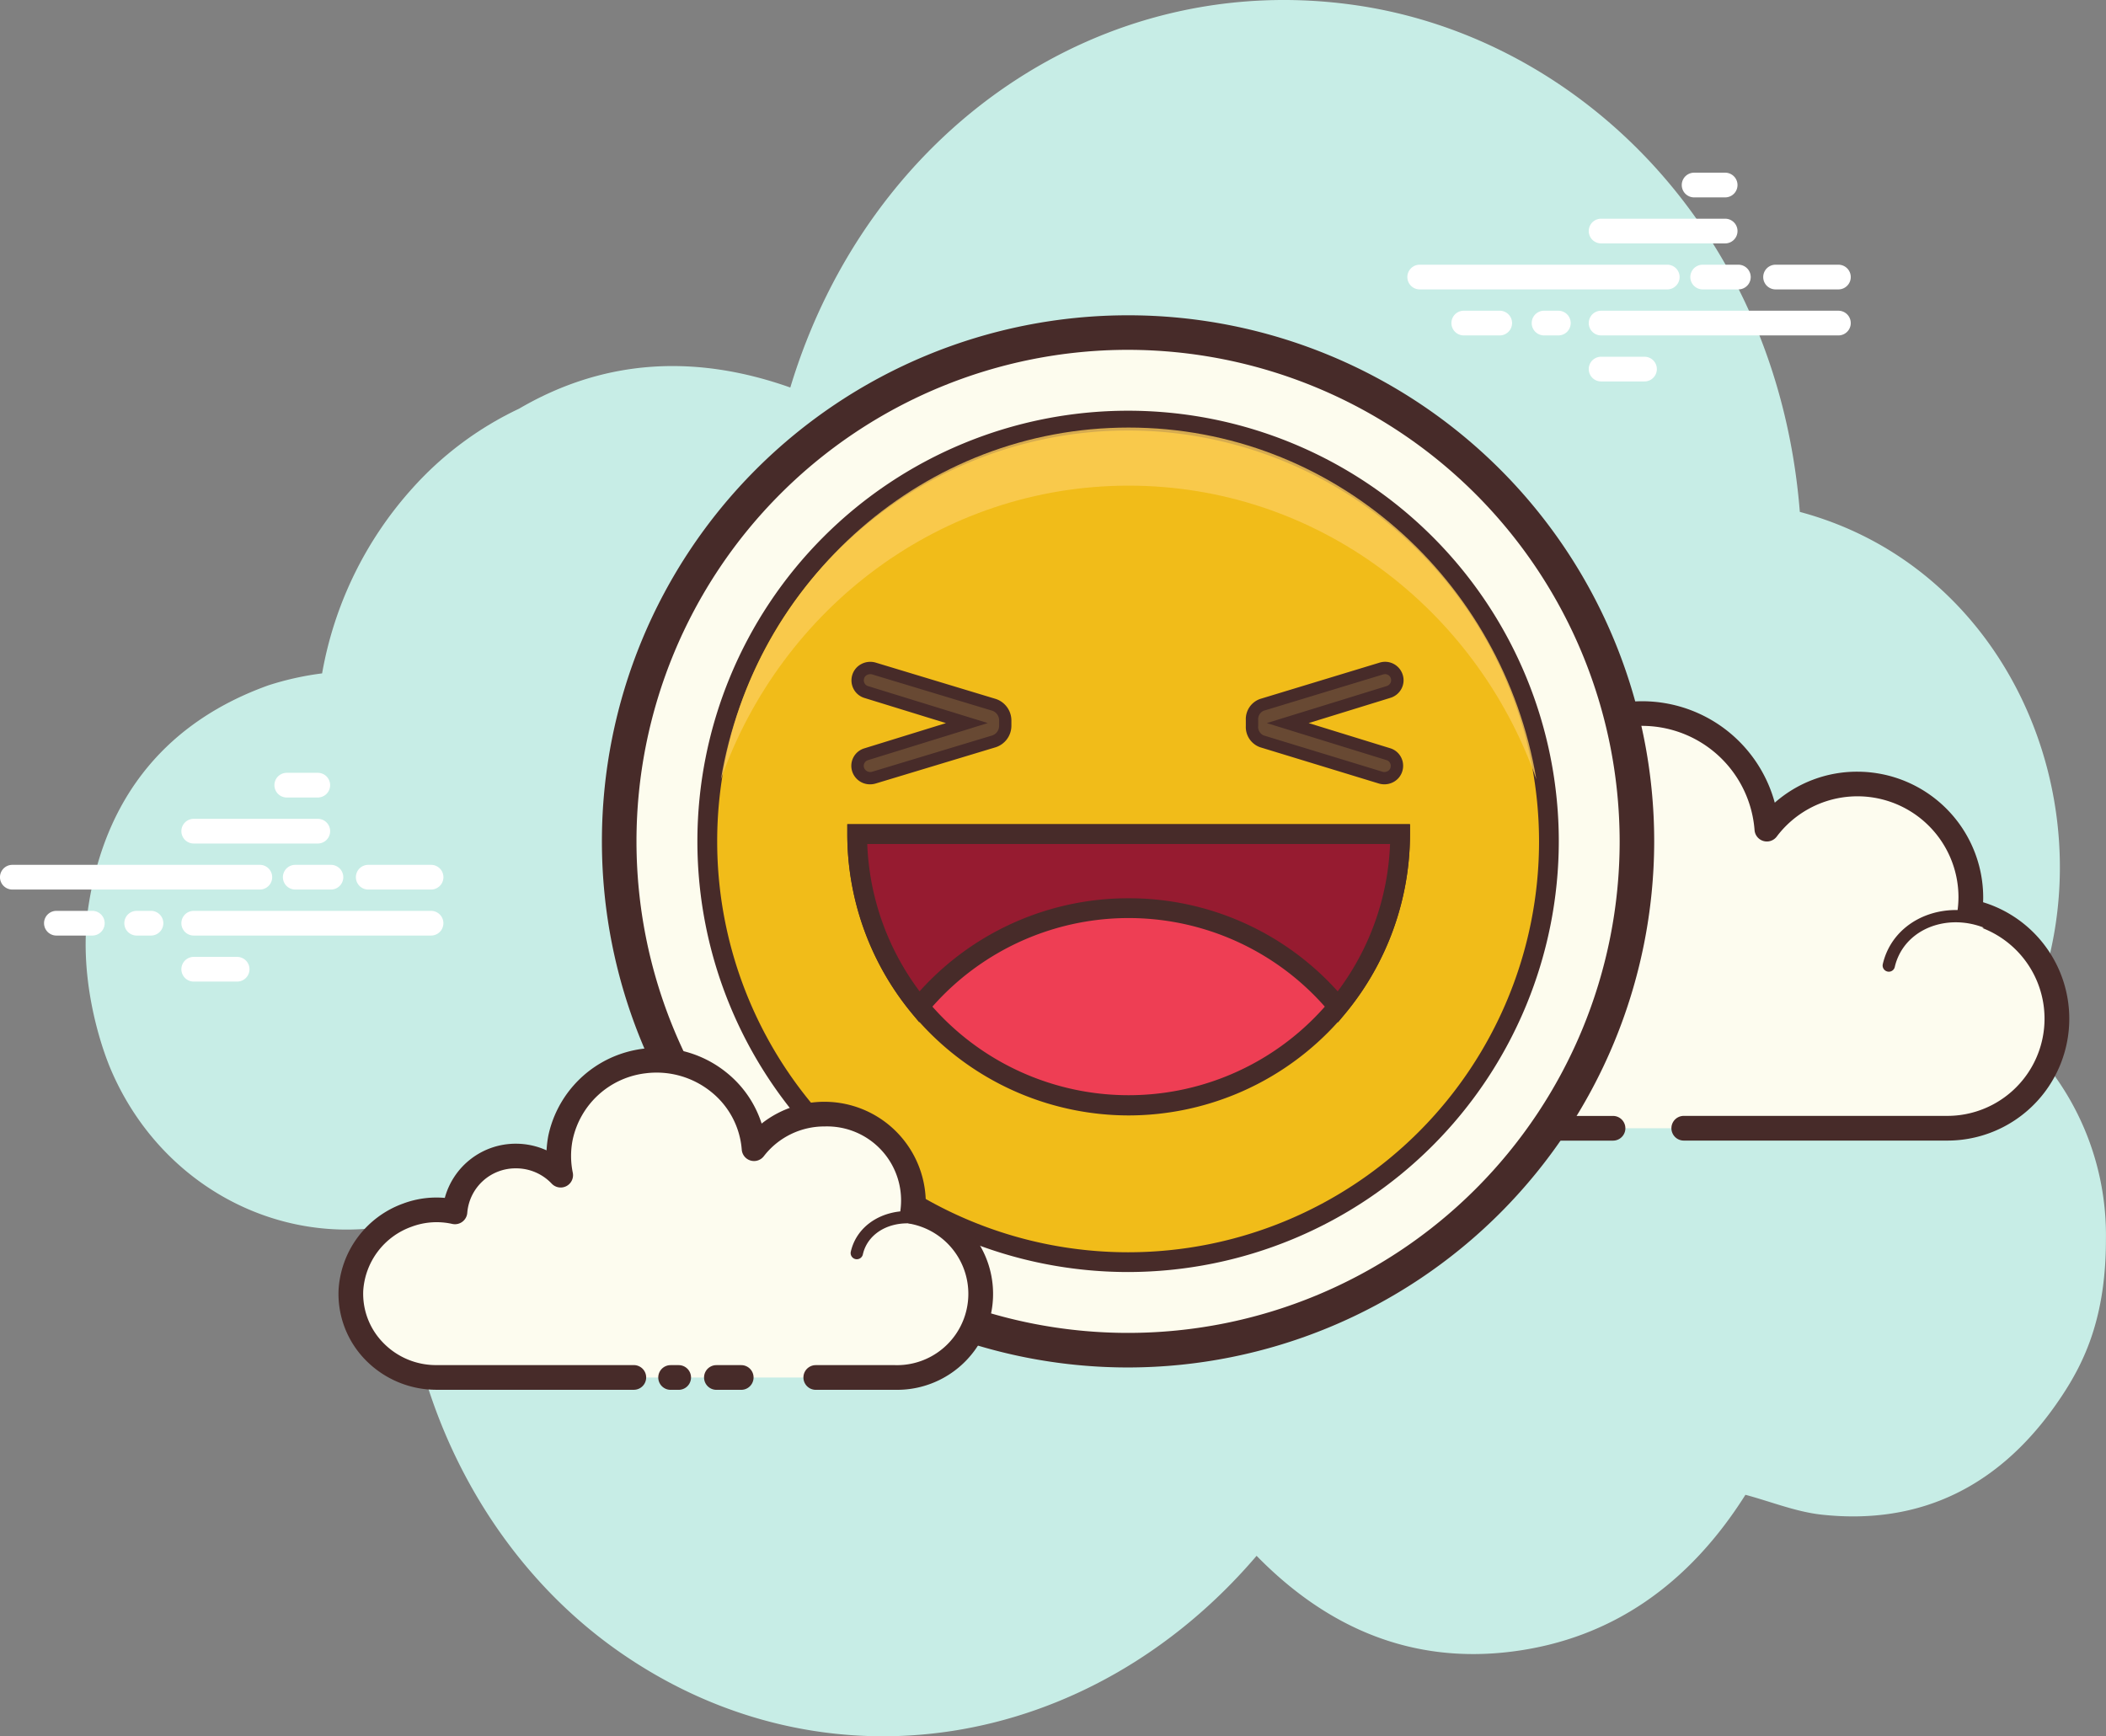 <svg xmlns="http://www.w3.org/2000/svg" width="306.951" height="253.087" viewBox="0 0 306.951 253.087">
  <rect x="0" y="0" width="306.951" height="253.087" fill="#808080" stroke="none"/>
  <g id="happy" transform="translate(-6.729 -14.533)">
    <path id="Path_4764" data-name="Path 4764" d="M292.189,165.651a59.661,59.661,0,0,0,2.863-6.989c9.471-27.948-4.852-61.428-35.009-69.511-3.259-40.947-32.034-69.036-64.532-73.83-37.2-5.485-71.269,18.143-82.607,55.7-13.665-4.841-26.981-4.252-39.53,3.083A48.948,48.948,0,0,0,57.8,85.731,54.391,54.391,0,0,0,44.663,112.69a43,43,0,0,0-7.827,1.741c-14.532,5.212-23.7,15.938-26.214,32.1-1.565,10.061,1.593,20.1,3.356,24.15,6.96,16.024,23.1,25.107,39.5,22.7a3.891,3.891,0,0,1,2.7.838c.867,25.61,13.3,48.26,31.955,61.2,29.93,20.761,68.439,14.366,92.732-14.1,10.41,10.647,22.8,15.819,37.35,13.942,14.47-1.867,25.707-9.852,33.9-22.837,3.788,1.018,7.377,2.485,11.089,2.892,14.539,1.59,26.344-4.19,35.005-17.265,3.316-5,6.449-11.489,6.449-22.855A39.808,39.808,0,0,0,292.189,165.651Z" transform="translate(9.013 0)" fill="#c7ede6"/>
    <path id="Path_4765" data-name="Path 4765" d="M101.636,38.542H65.555a1.8,1.8,0,1,1,0-3.6h36.081a1.8,1.8,0,1,1,0,3.6Zm10.363,0h-5.2a1.8,1.8,0,1,1,0-3.6H112a1.8,1.8,0,0,1,0,3.6Zm14.582,0h-9.158a1.8,1.8,0,0,1,0-3.6h9.158a1.8,1.8,0,1,1,0,3.6Zm0,6.708H91.993a1.8,1.8,0,1,1,0-3.6h34.588a1.8,1.8,0,1,1,0,3.6Zm-40.818,0H83.68a1.8,1.8,0,1,1,0-3.6h2.083a1.8,1.8,0,1,1,0,3.6Zm-8.546,0H71.976a1.8,1.8,0,1,1,0-3.6h5.241a1.8,1.8,0,1,1,0,3.6Zm32.858-13.413H91.993a1.8,1.8,0,1,1,0-3.6h18.082a1.8,1.8,0,1,1,0,3.6Zm0-6.708H105.55a1.8,1.8,0,0,1,0-3.6h4.525a1.8,1.8,0,1,1,0,3.6ZM98.32,51.958H91.993a1.8,1.8,0,1,1,0-3.6H98.32a1.8,1.8,0,0,1,0,3.6Z" transform="translate(148.097 18.176)" fill="#fff"/>
    <path id="Path_4766" data-name="Path 4766" d="M120.5,103.9h38.419A15.966,15.966,0,0,0,162.2,72.3a16.765,16.765,0,0,0,.14-2.05A16.521,16.521,0,0,0,132.618,60.3a18.242,18.242,0,0,0-36.1-2.061,18.584,18.584,0,0,0,.047,7.111,11.384,11.384,0,0,0-19.718,7,15.319,15.319,0,0,0-8.874.611A16.171,16.171,0,0,0,57.431,87.286a15.966,15.966,0,0,0,15.952,16.607h36.807" transform="translate(131.637 75.095)" fill="#fdfcef"/>
    <path id="Path_4767" data-name="Path 4767" d="M160.22,106.992H121.805a1.8,1.8,0,1,1,0-3.6h38.419a14.167,14.167,0,0,0,2.91-28.031,1.8,1.8,0,0,1-1.417-1.975,15.52,15.52,0,0,0,.126-1.838,14.724,14.724,0,0,0-26.491-8.866,1.8,1.8,0,0,1-3.23-.946A16.443,16.443,0,0,0,99.58,59.876a16.759,16.759,0,0,0,.043,6.421,1.8,1.8,0,0,1-3.083,1.583A9.508,9.508,0,0,0,89.508,64.8a9.621,9.621,0,0,0-9.571,8.971,1.8,1.8,0,0,1-2.183,1.64,13.5,13.5,0,0,0-7.852.536,14.417,14.417,0,0,0-9.374,12.715A14.172,14.172,0,0,0,74.686,103.4h36.807a1.8,1.8,0,1,1,0,3.6H74.686A17.773,17.773,0,0,1,56.931,88.521,18.066,18.066,0,0,1,68.639,72.58a17.129,17.129,0,0,1,7.989-1A13.165,13.165,0,0,1,95.7,62.753a20.347,20.347,0,0,1,.352-3.536,20.037,20.037,0,0,1,39.016-1.478,18.133,18.133,0,0,1,12.042-4.518,18.358,18.358,0,0,1,18.337,18.337c0,.23-.007.46-.018.691a17.76,17.76,0,0,1-5.208,34.743Z" transform="translate(130.335 73.799)" fill="#472b29"/>
    <path id="Path_4768" data-name="Path 4768" d="M97.675,50.5c-5.906-.388-10.989,3.69-11.355,9.111a9.043,9.043,0,0,0,.083,1.978A6.957,6.957,0,0,0,81.64,59.3a6.49,6.49,0,0,0-7.046,5.291,10.2,10.2,0,0,0-2.014-.342c-5.169-.338-9.618,3.23-9.935,7.971" transform="translate(145.21 93.326)" fill="#fdfcef"/>
    <path id="Path_4769" data-name="Path 4769" d="M63.293,73.774a.35.35,0,0,1-.061,0,.893.893,0,0,1-.834-.957c.353-5.226,5.144-9.172,10.888-8.805a10.43,10.43,0,0,1,1.273.158,7.519,7.519,0,0,1,7.791-5.108,7.934,7.934,0,0,1,3.719,1.183.176.176,0,0,1,0-.043c.392-5.913,5.9-10.442,12.309-9.945a.893.893,0,0,1,.834.957.812.812,0,0,1-.957.834c-5.428-.345-10.068,3.356-10.4,8.273a8.354,8.354,0,0,0,.076,1.791.893.893,0,0,1-.511.946.912.912,0,0,1-1.054-.219,6.083,6.083,0,0,0-4.144-1.989c-3.065-.119-5.715,1.791-6.093,4.518a.935.935,0,0,1-.4.629.857.857,0,0,1-.73.115,9.766,9.766,0,0,0-1.842-.313c-4.7-.237-8.69,2.9-8.978,7.133A.9.9,0,0,1,63.293,73.774Z" transform="translate(144.561 92.668)" fill="#472b29"/>
    <path id="Path_4770" data-name="Path 4770" d="M98.255,52.849c-5.55-2.615-11.967-.766-14.334,4.136a8.664,8.664,0,0,0-.655,1.874" transform="translate(198.763 96.421)" fill="#fdfcef"/>
    <path id="Path_4771" data-name="Path 4771" d="M83.916,60.4a.819.819,0,0,1-.205-.025.9.9,0,0,1-.673-1.079,9.747,9.747,0,0,1,.719-2.057c2.583-5.338,9.546-7.377,15.528-4.564a.9.9,0,1,1-.766,1.629c-5.1-2.414-11-.737-13.14,3.712a8.084,8.084,0,0,0-.594,1.687A.885.885,0,0,1,83.916,60.4Z" transform="translate(198.11 95.774)" fill="#472b29"/>
    <path id="Path_4772" data-name="Path 4772" d="M105.989,28.01a74.169,74.169,0,1,0,74.169,74.169A74.169,74.169,0,0,0,105.989,28.01Z" transform="translate(65.159 34.999)" fill="#fdfcee"/>
    <path id="Path_4773" data-name="Path 4773" d="M107.8,180.683a76.686,76.686,0,1,1,76.686-76.69A76.77,76.77,0,0,1,107.8,180.683Zm0-148.337a71.649,71.649,0,1,0,71.651,71.647A71.73,71.73,0,0,0,107.8,32.346Z" transform="translate(63.344 33.181)" fill="#472b29"/>
    <path id="Path_4774" data-name="Path 4774" d="M96.723,31.578a61.335,61.335,0,1,0,61.335,61.335A61.335,61.335,0,0,0,96.723,31.578Z" transform="translate(74.425 44.265)" fill="#f1bc19"/>
    <path id="Path_4775" data-name="Path 4775" d="M97.761,156.728A62.775,62.775,0,1,1,160.539,93.95,62.848,62.848,0,0,1,97.761,156.728Zm0-122.669a59.894,59.894,0,1,0,59.9,59.892A59.96,59.96,0,0,0,97.761,34.058Z" transform="translate(73.386 43.224)" fill="#472b29"/>
    <path id="Path_4776" data-name="Path 4776" d="M95.366,40.327c27.38,0,50.63,17.855,59.425,42.793-4.9-29.1-29.61-51.26-59.425-51.26S40.844,54.017,35.941,83.12C44.735,58.186,67.986,40.327,95.366,40.327Z" transform="translate(75.861 44.997)" fill="#fbcd59" opacity="0.79"/>
    <path id="Path_4777" data-name="Path 4777" d="M88.708,103.739h11.564a12.193,12.193,0,0,0,2.565-24.168A12.52,12.52,0,0,0,102.948,78a12.791,12.791,0,0,0-12.924-12.65,12.978,12.978,0,0,0-10.305,5.039A14.3,14.3,0,0,0,51.5,68.817a13.881,13.881,0,0,0,.036,5.439,8.971,8.971,0,0,0-6.525-2.795,8.832,8.832,0,0,0-8.884,8.147,12.223,12.223,0,0,0-6.935.468,12.157,12.157,0,0,0,4.234,23.664H62.195m5.356,0h1.176" transform="translate(36.921 111.585)" fill="#fdfcef"/>
    <path id="Path_4778" data-name="Path 4778" d="M101.574,106.842H90.01a1.8,1.8,0,1,1,0-3.6h11.564a10.395,10.395,0,0,0,2.2-20.607,1.8,1.8,0,0,1-1.424-1.985,10.787,10.787,0,0,0-11.032-12.2,11.133,11.133,0,0,0-8.884,4.341,1.795,1.795,0,0,1-3.212-.957,11.973,11.973,0,0,0-4.417-8.388A12.662,12.662,0,0,0,65.223,60.7a12.345,12.345,0,0,0-10.658,9.755,12.062,12.062,0,0,0,.029,4.737,1.8,1.8,0,0,1-3.068,1.6,7.124,7.124,0,0,0-5.219-2.234,7.048,7.048,0,0,0-7.09,6.467,1.8,1.8,0,0,1-2.173,1.637,10.413,10.413,0,0,0-5.931.4,10.63,10.63,0,0,0-7.061,9.341,10.212,10.212,0,0,0,2.87,7.539,10.711,10.711,0,0,0,7.8,3.295H63.49a1.8,1.8,0,0,1,0,3.6H34.722a14.463,14.463,0,0,1-10.392-4.4,13.775,13.775,0,0,1-3.874-10.172,14.27,14.27,0,0,1,9.413-12.575,13.844,13.844,0,0,1,6.072-.824,10.7,10.7,0,0,1,10.366-7.9,10.829,10.829,0,0,1,4.464.968,16.263,16.263,0,0,1,.259-2.147,16.163,16.163,0,0,1,26.056-9.122,15.635,15.635,0,0,1,5.032,7.366A14.774,14.774,0,0,1,106.041,79.3c0,.072,0,.14,0,.212a13.983,13.983,0,0,1-4.464,27.326Zm-31.549,0H68.853a1.8,1.8,0,1,1,0-3.6h1.173a1.8,1.8,0,1,1,0,3.6Z" transform="translate(35.619 110.281)" fill="#472b29"/>
    <path id="Path_4779" data-name="Path 4779" d="M57.524,70.637a.953.953,0,0,1-.2-.022.9.9,0,0,1-.68-1.075,7.262,7.262,0,0,1,.558-1.583c2-4.032,7.5-5.536,12.265-3.327a.9.9,0,1,1-.752,1.629c-3.9-1.791-8.334-.676-9.9,2.493a5.283,5.283,0,0,0-.414,1.18A.9.9,0,0,1,57.524,70.637ZM40.672,89.672H37.057a1.8,1.8,0,1,1,0-3.6h3.615a1.8,1.8,0,1,1,0,3.6Z" transform="translate(74.09 127.451)" fill="#472b29"/>
    <path id="Path_4780" data-name="Path 4780" d="M44.6,62.865H8.527a1.8,1.8,0,1,1,0-3.6H44.6a1.8,1.8,0,1,1,0,3.6Zm10.363,0h-5.2a1.8,1.8,0,1,1,0-3.6h5.2a1.8,1.8,0,1,1,0,3.6Zm14.586,0H60.4a1.8,1.8,0,1,1,0-3.6h9.158a1.8,1.8,0,1,1,0,3.6Zm0,6.708H34.965a1.8,1.8,0,1,1,0-3.6H69.553a1.8,1.8,0,1,1,0,3.6Zm-40.818,0H26.649a1.8,1.8,0,1,1,0-3.6h2.086a1.8,1.8,0,1,1,0,3.6Zm-8.55,0H14.948a1.8,1.8,0,1,1,0-3.6h5.237a1.8,1.8,0,1,1,0,3.6ZM53.047,56.157H34.965a1.8,1.8,0,0,1,0-3.6H53.047a1.8,1.8,0,0,1,0,3.6Zm0-6.708H48.525a1.8,1.8,0,0,1,0-3.6h4.521a1.8,1.8,0,0,1,0,3.6ZM41.292,76.282H34.965a1.8,1.8,0,1,1,0-3.6h6.327a1.8,1.8,0,1,1,0,3.6Z" transform="translate(0 81.333)" fill="#fff"/>
    <path id="Path_4781" data-name="Path 4781" d="M81.028,87.9a39.567,39.567,0,0,0,39.566-39.566H41.462A39.567,39.567,0,0,0,81.028,87.9Z" transform="translate(90.199 87.784)" fill="#ee3e54"/>
    <path id="Path_4782" data-name="Path 4782" d="M82.067,90.38a41.051,41.051,0,0,1-41-41V47.936h82.013v1.439A41.059,41.059,0,0,1,82.067,90.38Zm-38.1-39.566a38.13,38.13,0,0,0,76.2,0Z" transform="translate(89.16 86.745)" fill="#472b29"/>
    <path id="Path_4783" data-name="Path 4783" d="M81.028,59.127a39.464,39.464,0,0,1,30.516,14.388,39.366,39.366,0,0,0,9.05-25.178H41.462a39.4,39.4,0,0,0,9.046,25.178A39.477,39.477,0,0,1,81.028,59.127Z" transform="translate(90.199 87.784)" fill="#961b30"/>
    <path id="Path_4784" data-name="Path 4784" d="M51.55,76.811l-1.111-1.342a41.053,41.053,0,0,1-9.377-26.1V47.935h82.013v1.439a41.044,41.044,0,0,1-9.377,26.1l-1.111,1.342-1.111-1.342a38.125,38.125,0,0,0-58.817,0ZM82.07,58.726a40.869,40.869,0,0,1,30.47,13.568,38.151,38.151,0,0,0,7.633-21.481h-76.2A38.189,38.189,0,0,0,51.6,72.293,40.88,40.88,0,0,1,82.07,58.726Z" transform="translate(89.158 86.743)" fill="#472b29"/>
    <path id="Path_4785" data-name="Path 4785" d="M78.5,56.4a1.841,1.841,0,0,1-2.3,1.187L58.9,52.3a2.226,2.226,0,0,1-1.439-2.23V49.2a2.23,2.23,0,0,1,1.439-2.23L76.31,41.684a1.786,1.786,0,1,1,1.04,3.417L62.678,49.633l14.672,4.532A1.776,1.776,0,0,1,78.5,56.4Z" transform="translate(131.75 70.301)" fill="#684933"/>
    <path id="Path_4786" data-name="Path 4786" d="M77.4,59.207a2.826,2.826,0,0,1-.809-.119L59.286,53.8a3.127,3.127,0,0,1-2.075-3.09v-.863a3.118,3.118,0,0,1,2.083-3.086L76.7,41.471a2.69,2.69,0,0,1,3.385,1.791,2.628,2.628,0,0,1-.2,2.029,2.709,2.709,0,0,1-1.633,1.32L66.369,50.28l11.9,3.672a2.643,2.643,0,0,1,1.557,1.291,2.687,2.687,0,0,1,.194,2.054,2.655,2.655,0,0,1-1.288,1.575A2.789,2.789,0,0,1,77.4,59.207Zm.115-16.06a1.064,1.064,0,0,0-.295.043L59.812,48.481a1.361,1.361,0,0,0-.8,1.367v.863a1.355,1.355,0,0,0,.795,1.367l17.308,5.291a.985.985,0,0,0,.759-.076.808.808,0,0,0,.417-.5l0-.011a.874.874,0,0,0-.065-.691.8.8,0,0,0-.5-.41l-17.456-5.4,17.452-5.392a.922.922,0,0,0,.565-.446.884.884,0,0,0-.781-1.3Z" transform="translate(131.098 69.654)" fill="#472b29"/>
    <path id="Path_4787" data-name="Path 4787" d="M41.58,42.871a1.842,1.842,0,0,1,2.3-1.187l17.5,5.287A2.4,2.4,0,0,1,63.01,49.2v.863a2.4,2.4,0,0,1-1.633,2.23L43.871,57.583A1.847,1.847,0,0,1,41.554,56.4a1.774,1.774,0,0,1,1.2-2.23l14.661-4.532L42.731,45.1A1.777,1.777,0,0,1,41.58,42.871Z" transform="translate(90.232 70.3)" fill="#684933"/>
    <path id="Path_4788" data-name="Path 4788" d="M43.967,59.21a2.714,2.714,0,0,1-2.622-1.91,2.662,2.662,0,0,1,1.8-3.342L55.02,50.286l-11.9-3.672a2.652,2.652,0,0,1-1.561-1.3,2.7,2.7,0,0,1-.191-2.054,2.658,2.658,0,0,1,1.295-1.572,2.792,2.792,0,0,1,2.133-.216l17.488,5.291a3.313,3.313,0,0,1,2.273,3.086v.863a3.3,3.3,0,0,1-2.277,3.09l-17.5,5.287A2.888,2.888,0,0,1,43.967,59.21Zm.022-16.06a1.055,1.055,0,0,0-.475.119.832.832,0,0,0-.424.507l0,.011a.88.88,0,0,0,.065.687.827.827,0,0,0,.5.414l17.463,5.392-17.441,5.4a.873.873,0,0,0-.6,1.1.964.964,0,0,0,1.2.59l17.5-5.287a1.5,1.5,0,0,0,.993-1.37v-.863a1.5,1.5,0,0,0-.989-1.367l-17.5-5.291A1.132,1.132,0,0,0,43.988,43.149Z" transform="translate(89.583 69.652)" fill="#472b29"/>
  </g>
</svg>
